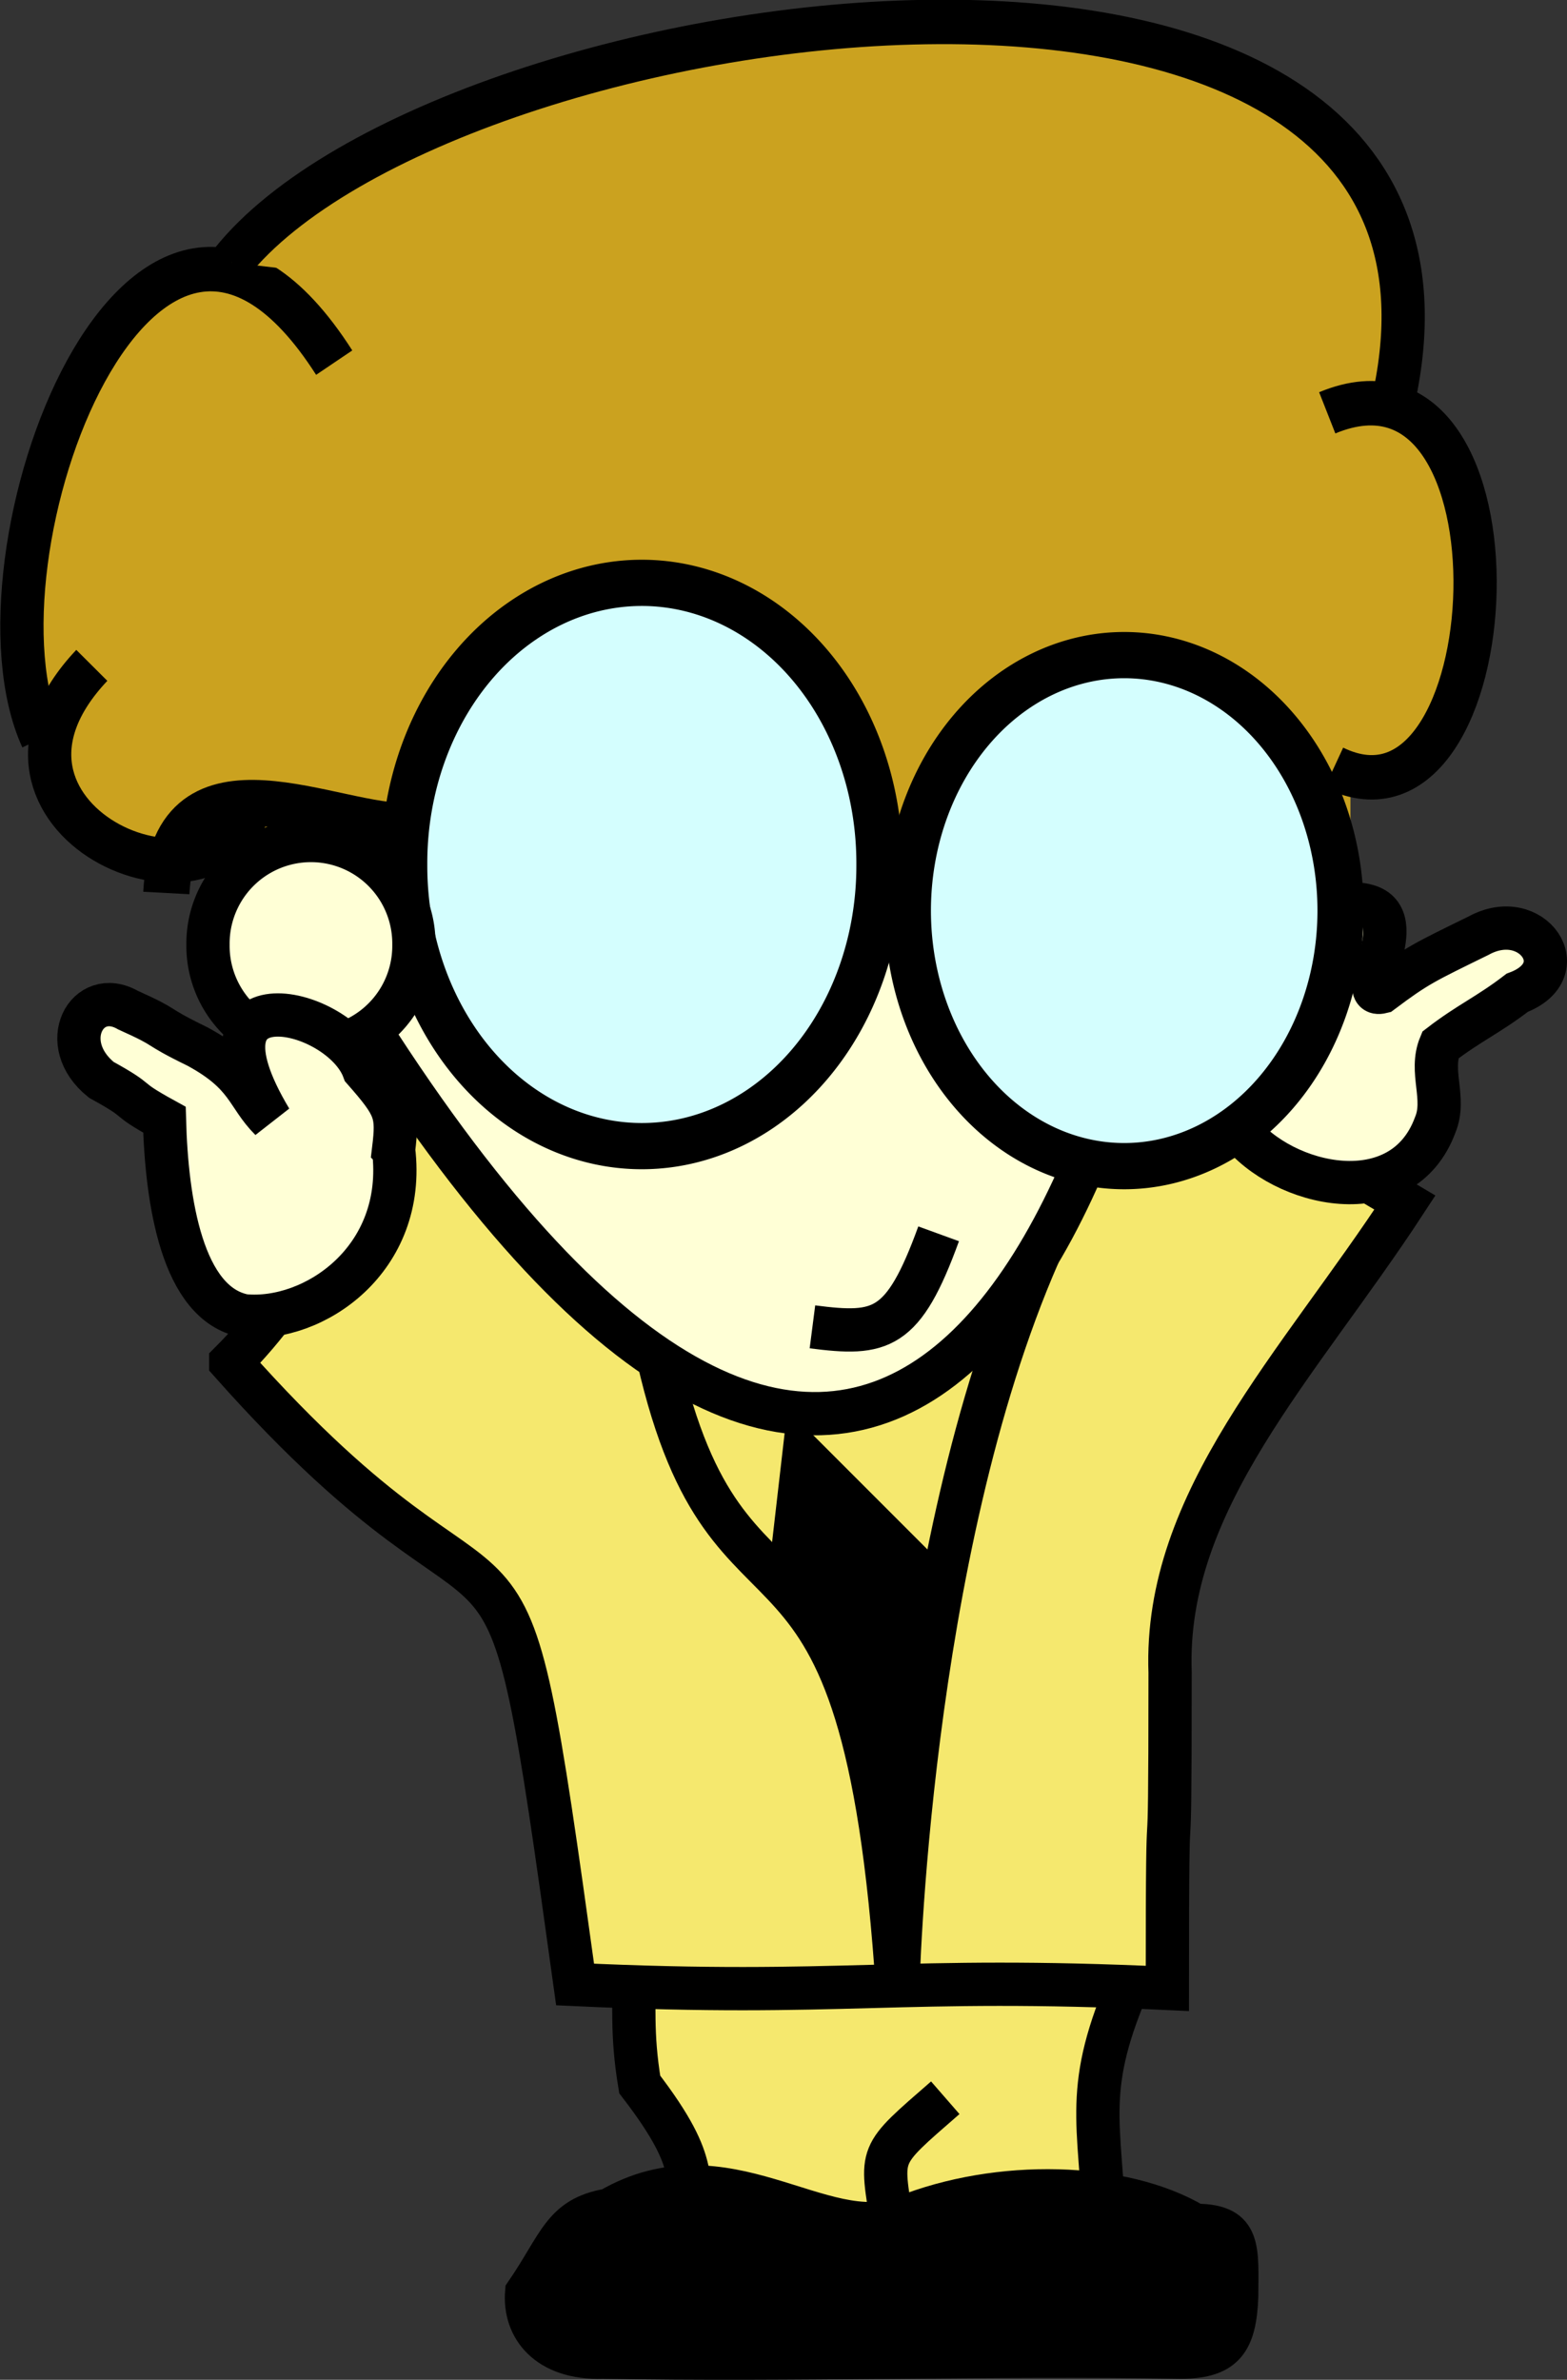 <?xml version="1.0" encoding="UTF-8" standalone="no"?>
<!-- Created with Inkscape (http://www.inkscape.org/) -->
<svg
    xmlns:inkscape="http://www.inkscape.org/namespaces/inkscape"
    xmlns:rdf="http://www.w3.org/1999/02/22-rdf-syntax-ns#"
    xmlns="http://www.w3.org/2000/svg"
    xmlns:cc="http://creativecommons.org/ns#"
    xmlns:dc="http://purl.org/dc/elements/1.1/"
    xmlns:sodipodi="http://sodipodi.sourceforge.net/DTD/sodipodi-0.dtd"
    xmlns:svg="http://www.w3.org/2000/svg"
    xmlns:ns1="http://sozi.baierouge.fr"
    xmlns:xlink="http://www.w3.org/1999/xlink"
    id="svg1"
    sodipodi:docname="xbill_01.svg"
    viewBox="0 0 679.24 1031"
    sodipodi:version="0.32"
    version="1.0"
    inkscape:output_extension="org.inkscape.output.svg.inkscape"
    inkscape:version="0.46"
    sodipodi:docbase="/Users/johnolsen/Desktop/OpenClipart/unsorted"
  >
  <rect x="0" y="0" width="679.24" height="1031" fill="#333333" stroke="none"/>
  <sodipodi:namedview
      id="base"
      bordercolor="#666666"
      inkscape:pageshadow="2"
      inkscape:window-width="640"
      pagecolor="#ffffff"
      inkscape:zoom="0.43415836"
      inkscape:window-x="563"
      showgrid="false"
      borderopacity="1.0"
      inkscape:current-layer="svg1"
      inkscape:cx="314.17191"
      inkscape:cy="571.15055"
      inkscape:window-y="104"
      inkscape:window-height="667"
      inkscape:pageopacity="0.0"
  />
  <g
      id="g18373"
      inkscape:export-ydpi="17.490145"
      inkscape:export-xdpi="17.490145"
      transform="translate(-25.007 .404)"
    >
    <g
        id="g15884"
        style="stroke:#000000;stroke-width:18.75;fill:#f5e86e"
        transform="translate(8.637 -54.704)"
      >
      <path
          id="path15882"
          sodipodi:nodetypes="cccccc"
          style="fill-rule:evenodd"
          d="m290.79 905.53c0.96 17.27-0.96 28.79 2.88 51.82 28.79 37.43 17.28 40.31 25.91 60.45 58.55 1 117.09 1.9 175.63 2.9-1.92-47.99-9.6-61.43 11.52-109.42-71.98-1.91-143.96-3.83-215.94-5.75z"
      />
      <path
          id="path15883"
          sodipodi:nodetypes="cc"
          style="fill-rule:evenodd"
          d="m403.08 1017.8c-4.8-31.66-6.72-28.78 23.03-54.69"
      />
    </g
    >
    <path
        id="path12150"
        sodipodi:nodetypes="ccccccc"
        style="fill-rule:evenodd;stroke:#000000;stroke-width:18.75;fill:#f5e86e"
        d="m125.03 589.79c130.3 146.58 115.41 24.92 149.26 269.55 116.72 5.43 140-3.74 256.72 1.69 0-115.37 1.19-21.51 1.19-136.87-2.71-74.65 55.65-133.01 101.79-203.59-134.36-80.08-236.15-127.58-370.52-150.65-61.08 61.07-77.36 158.79-138.44 219.87z"
    />
    <path
        id="path14016"
        sodipodi:nodetypes="ccccccsscc"
        style="fill-rule:evenodd;stroke:#000000;stroke-width:18.75;fill:#ffffd6"
        d="m561.95 489.24c19.19 24.58 70.93 36.36 85.18-2.32 4.8-11.52-2.62-23.03 2.18-34.55 12.48-9.6 20.88-13.09 33.36-22.68 25.62-9.6 6.46-37.52-16.78-24.72-23.5 11.51-26.64 12.85-42 24.37-12.11 2.99 13.32-31.9-6.31-37.33-11.14-3.09-10.96 4.9-29.62 13.78-18.65 8.88-35.78 18.65-40.82 19.13-8.63 26.87 23.45 37.45 14.81 64.32z"
    />
    <g
        id="g10888"
        transform="translate(2.879 -43.187)"
      >
      <path
          id="path6521"
          sodipodi:nodetypes="cc"
          style="fill-rule:evenodd;stroke:#000000;stroke-width:18.75;fill:#ffffd6"
          d="m530.95 408.22c-46.06 262-188.54 405.46-415.99-37.92"
      />
      <g
          id="g6529"
          transform="matrix(1 0 0 1.027 0 .26)"
        >
        <rect
            id="rect6520"
            style="fill-rule:evenodd;fill:#cba21f"
            height="187.14"
            width="155.47"
            y="197.26"
            x="54.704"
        />
        <g
            id="g6522"
          >
          <rect
              id="rect4656"
              style="fill-rule:evenodd;fill:#cba21f"
              height="262.38"
              width="480.82"
              y="139.3"
              x="126.68"
          />
          <g
              id="g4030"
              style="fill:#cba21f"
            >
            <path
                id="path3401"
                sodipodi:nodetypes="cc"
                style="fill-rule:evenodd;stroke:#000000;stroke-width:18.75"
                d="m40.308 352.73c-35.509-75.81 44.147-284.07 126.68-158.35"
            />
            <path
                id="path4027"
                sodipodi:nodetypes="cc"
                style="fill-rule:evenodd;stroke:#000000;stroke-width:18.75"
                d="m122.38 152.13c93.56-114.08 556.23-175.75 503.85 57.66"
            />
            <path
                id="path4028"
                sodipodi:nodetypes="cc"
                style="fill-rule:evenodd;stroke:#000000;stroke-width:18.75"
                d="m600.32 365.26c76.78 36.47 87.33-186.18-2.88-149.71"
            />
            <path
                id="path4029"
                sodipodi:nodetypes="cc"
                style="fill-rule:evenodd;stroke:#000000;stroke-width:18.75"
                d="m131.02 379.66c-15.35 56.62-131.48 6.72-69.098-57.58"
            />
          </g
          >
        </g
        >
      </g
      >
      <g
          id="g3402"
          transform="matrix(1.068 0 0 1.068 31.282 -34.743)"
        >
        <path
            id="path911"
            sodipodi:rx="96.450981"
            sodipodi:ry="113.72578"
            style="stroke:#000000;stroke-width:18.75;fill:#d4fefe"
            sodipodi:type="arc"
            d="m365.65 417.51a96.451 113.73 0 1 1 -192.9 0 96.451 113.73 0 1 1 192.9 0z"
            transform="translate(-17.275 5.758)"
            sodipodi:cy="417.51318"
            sodipodi:cx="269.19901"
        />
        <path
            id="path912"
            sodipodi:rx="87.813583"
            sodipodi:ry="103.64882"
            style="stroke:#000000;stroke-width:18.75;fill:#d4fefe"
            sodipodi:type="arc"
            d="m570.07 416.07a87.814 103.65 0 1 1 -175.63 0 87.814 103.65 0 1 1 175.63 0z"
            transform="translate(-34.55 25.912)"
            sodipodi:cy="416.07361"
            sodipodi:cx="482.25491"
        />
        <path
            id="path2779"
            sodipodi:nodetypes="cc"
            style="stroke:#000000;stroke-width:18.75;fill:none"
            d="m157.99 407.62c-30.33 1.88-95.7-35.34-99.059 27.21"
        />
      </g
      >
      <path
          id="path7159"
          sodipodi:nodetypes="cc"
          style="stroke:#000000;stroke-width:18.75;fill:none"
          d="m428.99 577.31c-15.35 42.22-24.95 44.14-54.7 40.3"
      />
      <path
          id="path9024"
          sodipodi:rx="44.626575"
          sodipodi:ry="44.626575"
          style="fill-rule:evenodd;stroke:#000000;stroke-width:18.75;fill:#ffffd6"
          sodipodi:type="arc"
          d="m-60.462 731.34a44.627 44.627 0 1 1 -89.248 0 44.627 44.627 0 1 1 89.248 0z"
          transform="translate(262 -279.28)"
          sodipodi:cy="731.33875"
          sodipodi:cx="-105.08839"
      />
    </g
    >
    <path
        id="path10907"
        sodipodi:nodetypes="ccccccccc"
        style="fill-rule:evenodd;stroke:#000000;stroke-width:18.75;fill:#ffffd6"
        d="m195.62 497.65c5.76 47.51-34.55 74.86-64.78 71.98-26.87-5.28-33.592-49.43-34.551-84.94-19.194-10.55-8.158-6.71-27.352-17.27-19.674-15.84-6.238-40.31 11.517-30.23 19.194 8.64 9.597 5.76 30.226 15.83 22.08 12 21.12 21.12 31.67 31.67-38.86-64.78 30.24-48.94 40.31-21.59 13.92 15.84 14.88 18.71 12.96 34.55z"
    />
    <path
        id="path13394"
        sodipodi:nodetypes="ccc"
        style="stroke:#000000;stroke-width:18.75;fill:none"
        d="m475.2 542.96c-57.01 130.3-61.08 319.75-61.08 319.75-14.93-230.73-72.61-137.88-103.83-274.96"
    />
    <path
        id="path15259"
        sodipodi:nodetypes="ccccc"
        style="fill-rule:evenodd;stroke:#000000;stroke-width:18.75;fill:#000000"
        d="m373.4 630.51l-6.1 52.93 42.26 66.66 14.74-68.7-50.9-50.89z"
    />
    <path
        id="path17130"
        sodipodi:nodetypes="cscccccc"
        style="fill-rule:evenodd;stroke:#000000;stroke-width:14.317;fill:#000000"
        d="m288.48 954.89c51.3-29.68 93.81 16.84 127.52 3.29 41.6-16.72 96-15.39 127.51 3.3 21.98 0 19.78 13.19 19.78 32.98-0.73 19.74-5.86 28.54-26.38 28.54-82.81-1.4-167.82 1.5-250.62 0-24.92 0.8-36.65-13.9-35.18-30.74 14.66-21.25 16.12-33.71 37.37-37.37z"
    />
  </g
  >
</svg
>
